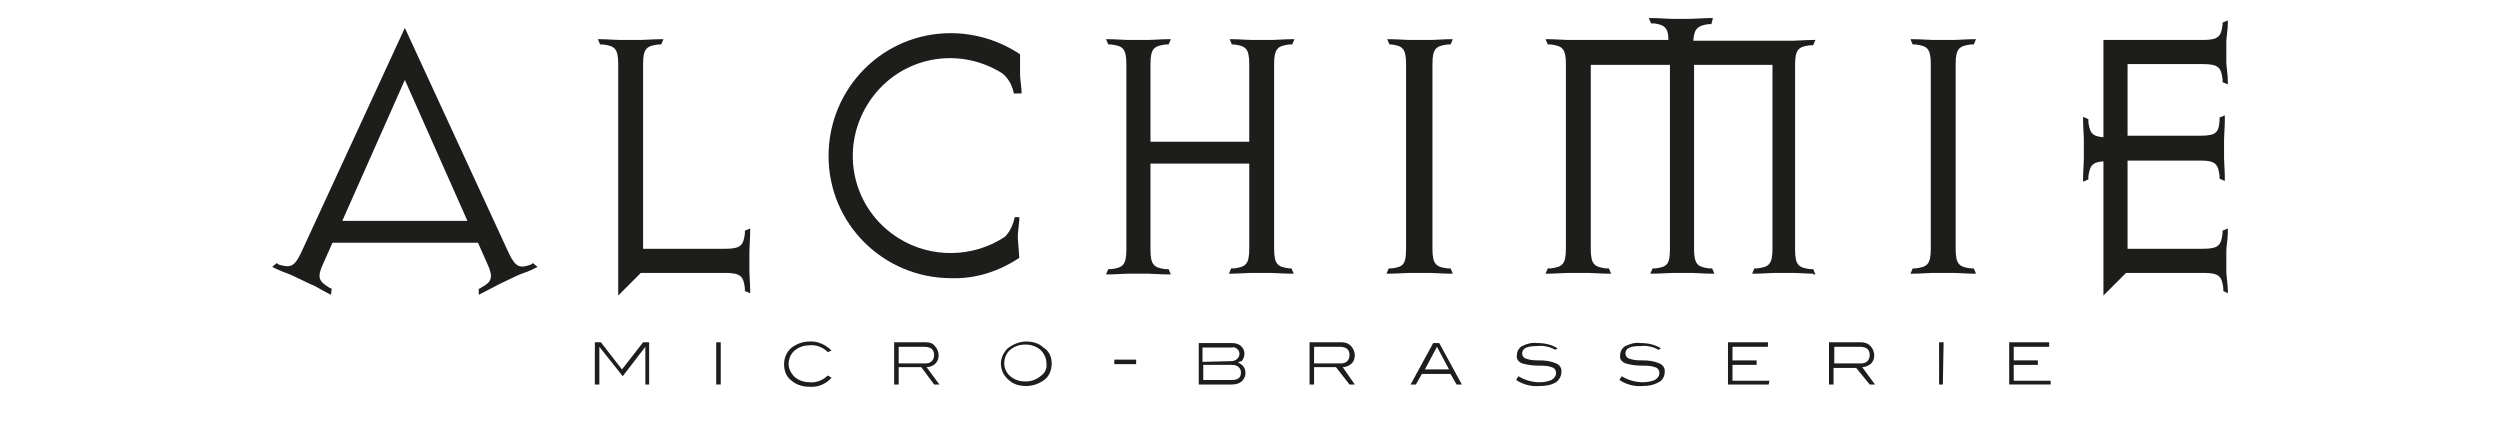 <?xml version="1.0" encoding="utf-8"?>
<!-- Generator: Adobe Illustrator 26.0.3, SVG Export Plug-In . SVG Version: 6.00 Build 0)  -->
<svg version="1.1" id="Calque_1" xmlns="http://www.w3.org/2000/svg" xmlns:xlink="http://www.w3.org/1999/xlink" x="0px" y="0px"
	 viewBox="0 0 331.6 57" style="enable-background:new 0 0 331.6 57;" xml:space="preserve">
<style type="text/css">
	.st0{fill:#1D1D1B;}
</style>
<g>
	<path class="st0" d="M70.9,35.6c-0.7,0.4-1.8,0.7-2.4,1l-2.3,1.1c-0.6,0.3-1.5,0.8-2.3,1.2l-0.4,0.2v-0.8c0.1,0,0.3-0.1,0.4-0.2
		c1.3-0.7,1.6-1.3,0.7-3.2l-1.2-2.7H44.1l-1.2,2.7c-0.9,1.9-0.6,2.4,0.7,3.2c0.1,0.1,0.2,0.1,0.4,0.2l-0.1,0.8l-0.4-0.2
		c-0.8-0.4-1.7-1-2.3-1.2l-2.3-1.1c-0.6-0.3-1.6-0.6-2.4-1l-0.4-0.2l0.6-0.5l0.3,0.2c1.4,0.4,2,0.4,2.9-1.5L53.7,3.7l13.8,29.9
		c0.9,1.9,1.5,2,2.9,1.5l0.3-0.2l0.6,0.5L70.9,35.6z M53.7,10.6l-8.3,18.7H62L53.7,10.6z"/>
	<path class="st0" d="M98.8,38.6v-0.4c-0.2-1.5-0.5-2-2.6-2H85l-3,3V8.5c0-2.1-0.5-2.4-2-2.6h-0.4l-0.3-0.7h0.4
		c0.8,0,1.9,0.1,2.5,0.1H85c0.6,0,1.7-0.1,2.5-0.1H88l-0.3,0.7h-0.4c-1.5,0.2-2,0.5-2,2.6V33h10.9c2.1,0,2.4-0.5,2.6-2v-0.4l0.7-0.3
		v0.5c0,0.9-0.1,1.9-0.1,2.5V36c0,0.6,0.1,1.7,0.1,2.5v0.4L98.8,38.6z"/>
	<path class="st0" d="M134.5,12.5c-0.2-1.1-0.7-2.1-1.6-2.8c-6.1-3.8-14-2-17.8,4.1s-2,14,4.1,17.8c4.3,2.7,9.9,2.6,14.1-0.2
		c0.7-0.7,1.1-1.7,1.3-2.6h0.6v0.4c-0.1,1.1-0.2,1.7-0.2,2.3l0.2,2.7c-2.7,1.8-5.8,2.8-9,2.7c-9,0-16.3-7.2-16.3-16.2
		c0-9,7.2-16.3,16.2-16.3c3.3,0,6.5,1,9.2,2.8v2.5c0,0.6,0.1,1.3,0.2,2.3v0.4H134.5z"/>
	<path class="st0" d="M171.1,36.3c-0.9,0-1.9-0.1-2.5-0.1h-2.7c-0.6,0-1.7,0.1-2.5,0.1h-0.4l0.3-0.7h0.4c1.5-0.2,2-0.5,2-2.6V21.7
		h-13.1v11.4c0,2.1,0.5,2.4,2,2.6h0.4l0.3,0.7h-0.5c-0.9,0-1.9-0.1-2.5-0.1h-2.7c-0.6,0-1.7,0.1-2.5,0.1h-0.4l0.3-0.7h0.4
		c1.5-0.2,2-0.5,2-2.6V8.5c0-2.1-0.5-2.4-2-2.6h-0.4l-0.3-0.7h0.4c0.9,0,1.9,0.1,2.5,0.1h2.7c0.6,0,1.7-0.1,2.5-0.1h0.5l-0.3,0.7
		h-0.4c-1.5,0.2-2,0.5-2,2.6v10.3h13.1V8.5c0-2.1-0.5-2.4-2-2.6h-0.3l-0.3-0.7h0.4c0.9,0,1.9,0.1,2.5,0.1h2.7c0.6,0,1.7-0.1,2.5-0.1
		h0.5l-0.3,0.7h-0.4c-1.5,0.2-2,0.5-2,2.6v24.5c0,2.1,0.5,2.4,2,2.6h0.3l0.3,0.7H171.1z"/>
	<path class="st0" d="M192.2,36.3c-0.9,0-1.9-0.1-2.5-0.1h-2.8c-0.6,0-1.7,0.1-2.5,0.1h-0.5l0.3-0.7h0.4c1.5-0.2,1.9-0.5,1.9-2.6
		V8.5c0-2.1-0.5-2.4-1.9-2.6h-0.3l-0.3-0.7h0.5c0.8,0,1.9,0.1,2.5,0.1h2.8c0.6,0,1.7-0.1,2.5-0.1h0.4l-0.3,0.7H192
		c-1.5,0.2-2,0.5-2,2.6v24.5c0,2.1,0.5,2.4,2,2.6h0.4l0.3,0.7H192.2z"/>
	<path class="st0" d="M240.5,36.3c-0.9,0-1.9-0.1-2.5-0.1h-2.6c-0.6,0-1.7,0.1-2.5,0.1h-0.5l0.3-0.7h0.4c1.5-0.2,2-0.5,2-2.6V8.6
		h-10.4v24.4c0,2.1,0.5,2.4,2,2.6h0.4l0.3,0.7h-0.5c-0.9,0-1.9-0.1-2.5-0.1h-2.5c-0.6,0-1.7,0.1-2.5,0.1h-0.5l0.3-0.7h0.4
		c1.5-0.2,1.9-0.5,1.9-2.6V8.6H211v24.4c0,2.1,0.5,2.4,2,2.6h0.4l0.3,0.7h-0.5c-0.9,0-1.9-0.1-2.5-0.1H208c-0.6,0-1.7,0.1-2.5,0.1
		H205l0.3-0.7h0.4c1.5-0.2,2-0.5,2-2.6V8.5c0-2.1-0.5-2.4-2-2.6h-0.4L205,5.2h0.5c0.8,0,1.9,0.1,2.5,0.1h13.3c0-1.7-0.6-2-1.9-2.2
		H219l-0.3-0.7h0.5c0.9,0,1.9,0.1,2.5,0.1h2.5c0.6,0,1.7-0.1,2.5-0.1h0.5L227,3.2h-0.4c-1.3,0.2-1.9,0.5-2,2.2h13.3
		c0.6,0,1.7-0.1,2.5-0.1h0.4l-0.3,0.7h-0.4c-1.5,0.2-2,0.5-2,2.6v24.5c0,2.1,0.5,2.4,2,2.6h0.4l0.3,0.7H240.5z"/>
	<path class="st0" d="M261.7,36.3c-0.9,0-1.9-0.1-2.5-0.1h-2.8c-0.6,0-1.7,0.1-2.5,0.1h-0.5l0.3-0.7h0.4c1.5-0.2,2-0.5,2-2.6V8.5
		c0-2.1-0.5-2.4-2-2.6h-0.4l-0.3-0.7h0.5c0.9,0,1.9,0.1,2.5,0.1h2.8c0.6,0,1.7-0.1,2.5-0.1h0.4l-0.3,0.7h-0.4c-1.5,0.2-2,0.5-2,2.6
		v24.5c0,2.1,0.5,2.4,2,2.6h0.4l0.3,0.7H261.7z"/>
	<path class="st0" d="M294.9,38.6v-0.4c-0.2-1.5-0.5-2-2.6-2H282l-3,3V21.4c-1.6,0.1-1.8,0.7-2,2v0.4l-0.7,0.3v-0.5
		c0-0.9,0.1-1.9,0.1-2.5v-2.6c0-0.6-0.1-1.7-0.1-2.5v-0.5l0.7,0.3v0.4c0.2,1.3,0.4,1.9,2,2V5.3h13.2c2.1,0,2.4-0.5,2.6-2V3l0.7-0.3
		v0.4c0,0.8-0.2,1.9-0.2,2.5v2.6c0,0.6,0.2,1.7,0.2,2.5v0.5l-0.7-0.3v-0.4c-0.2-1.5-0.5-2-2.6-2h-10v9.5h9.7c2.1,0,2.4-0.5,2.5-2
		v-0.4l0.7-0.3V16c0,0.8-0.1,1.9-0.1,2.5v2.5c0,0.6,0.1,1.7,0.1,2.5v0.5l-0.7-0.3v-0.4c-0.2-1.5-0.5-2-2.5-2h-9.7V33h10
		c2.1,0,2.4-0.5,2.6-2v-0.4l0.7-0.3v0.5c0,0.9-0.2,1.9-0.2,2.5V36c0,0.6,0.2,1.7,0.2,2.5v0.4L294.9,38.6z"/>
	<path class="st0" d="M86.2,51h-0.6v-5l-3,3.9L79.5,46v5h-0.6v-5.6h0.8l2.8,3.6l2.8-3.6h0.8V51z"/>
	<path class="st0" d="M95.6,51H95v-5.6h0.6V51z"/>
	<path class="st0" d="M110.3,46.5l-0.5,0.2c-0.6-0.6-1.5-1-2.4-0.9c-0.7,0-1.4,0.2-2,0.7c-0.5,0.4-0.8,1.1-0.8,1.8
		c0,0.6,0.3,1.2,0.8,1.7c0.6,0.5,1.3,0.7,2,0.7c0.9,0.1,1.8-0.3,2.4-0.9l0.5,0.3c-0.7,0.8-1.8,1.3-2.9,1.2c-0.8,0-1.7-0.2-2.4-0.8
		c-0.7-0.5-1-1.3-1-2.2c0-0.8,0.3-1.6,1-2.2c0.7-0.5,1.5-0.8,2.3-0.8C108.4,45.2,109.5,45.7,110.3,46.5z"/>
	<path class="st0" d="M124.6,51h-0.7l-1.7-2.3h-3V51h-0.6v-5.6h4.2c0.5,0,0.9,0.1,1.2,0.5c0.3,0.3,0.5,0.8,0.5,1.2
		c0,0.4-0.1,0.8-0.4,1.1c-0.3,0.3-0.7,0.5-1.2,0.5L124.6,51z M122.8,48.2c0.3,0,0.6-0.1,0.8-0.3c0.2-0.2,0.3-0.5,0.3-0.8
		c0-0.7-0.4-1.1-1.3-1.1h-3.4v2.2H122.8z"/>
	<path class="st0" d="M139.5,48.2c0,0.8-0.3,1.7-1,2.2c-0.7,0.5-1.5,0.8-2.4,0.8c-0.8,0-1.7-0.2-2.3-0.8c-1.2-1-1.4-2.7-0.4-3.9
		c0.1-0.2,0.3-0.3,0.4-0.4c0.7-0.5,1.5-0.8,2.3-0.8c0.8,0,1.7,0.2,2.3,0.8C139.1,46.5,139.5,47.3,139.5,48.2z M138.8,48.2
		c0-0.7-0.3-1.3-0.8-1.8c-0.6-0.5-1.3-0.7-2-0.7c-0.7,0-1.4,0.2-2,0.7c-0.5,0.4-0.8,1.1-0.8,1.8c0,0.6,0.3,1.3,0.8,1.7
		c0.6,0.5,1.3,0.7,2,0.7c0.7,0,1.4-0.2,2-0.7C138.6,49.5,138.9,48.9,138.8,48.2z"/>
	<path class="st0" d="M150.7,48.3h-2.9v-0.6h2.9V48.3z"/>
	<path class="st0" d="M164.2,48.1c0.6,0.2,1,0.7,1,1.4c0,0.4-0.2,0.8-0.5,1.1c-0.4,0.3-0.8,0.4-1.3,0.4H159v-5.5h4.4
		c0.4,0,0.9,0.1,1.2,0.4c0.6,0.5,0.6,1.4,0.1,2C164.5,47.9,164.4,48,164.2,48.1L164.2,48.1z M163.3,47.9c0.3,0,0.6-0.1,0.8-0.3
		c0.2-0.2,0.3-0.4,0.3-0.7c0-0.2-0.1-0.5-0.3-0.6c-0.2-0.2-0.4-0.3-0.7-0.2h-3.9v1.9L163.3,47.9z M163.4,50.4c0.8,0,1.2-0.3,1.2-1
		c0-0.3-0.1-0.5-0.3-0.7c-0.2-0.2-0.5-0.3-0.9-0.3h-3.8v2L163.4,50.4z"/>
	<path class="st0" d="M179.7,51H179l-1.8-2.3h-2.9V51h-0.6v-5.6h4.2c0.5,0,0.9,0.1,1.3,0.5c0.3,0.3,0.5,0.8,0.5,1.2
		c0,0.4-0.1,0.8-0.4,1.1c-0.3,0.3-0.8,0.5-1.2,0.5L179.7,51z M177.9,48.2c0.3,0,0.6-0.1,0.8-0.3c0.2-0.2,0.3-0.5,0.3-0.8
		c0-0.7-0.4-1.1-1.3-1.1h-3.4v2.2H177.9z"/>
	<path class="st0" d="M193.9,51h-0.7l-0.8-1.4h-3.8l-0.8,1.4h-0.7l3-5.5h0.8L193.9,51z M192.2,49l-1.6-3l0,0l-1.6,3H192.2z"/>
	<path class="st0" d="M206.3,46.4c-0.7-0.4-1.6-0.6-2.4-0.5c-1.4,0-2,0.3-2,1c0,0.3,0.2,0.6,0.6,0.7c0.6,0.2,1.1,0.2,1.7,0.2
		c0.8,0,1.5,0.1,2.2,0.4c0.5,0.2,0.8,0.7,0.7,1.2c0,0.5-0.3,1-0.7,1.3c-0.7,0.4-1.4,0.5-2.2,0.5c-1.1,0.1-2.2-0.2-3.1-0.8l0.3-0.5
		c0.8,0.5,1.8,0.8,2.8,0.8c0.6,0,1.1-0.1,1.6-0.3c0.3-0.2,0.6-0.5,0.6-0.9c0-0.4-0.2-0.7-0.6-0.8c-0.5-0.2-1.1-0.2-1.7-0.2
		c-0.8,0-1.5-0.1-2.2-0.3c-0.5-0.2-0.8-0.6-0.7-1.1c0-0.5,0.3-1,0.7-1.2c0.6-0.3,1.3-0.5,2-0.4c1,0,1.9,0.2,2.7,0.7L206.3,46.4z"/>
	<path class="st0" d="M220,46.4c-0.7-0.4-1.6-0.6-2.4-0.5c-1.4,0-2,0.3-2,1c0,0.3,0.2,0.6,0.6,0.7c0.6,0.2,1.1,0.2,1.7,0.2
		c0.8,0,1.5,0.1,2.2,0.4c0.5,0.2,0.8,0.7,0.7,1.2c0,0.5-0.3,1.1-0.8,1.3c-0.7,0.4-1.4,0.5-2.1,0.5c-1.1,0.1-2.2-0.2-3.1-0.8l0.3-0.5
		c0.8,0.5,1.8,0.8,2.8,0.8c0.6,0,1.1-0.1,1.6-0.3c0.3-0.2,0.6-0.5,0.6-0.9c0-0.4-0.2-0.7-0.6-0.8c-0.5-0.2-1.1-0.2-1.7-0.2
		c-0.8,0-1.5-0.1-2.2-0.3c-0.5-0.2-0.8-0.6-0.7-1.1c0-0.5,0.3-1,0.7-1.2c0.6-0.3,1.3-0.5,2-0.4c1,0,1.9,0.2,2.7,0.7L220,46.4z"/>
	<path class="st0" d="M234.6,51h-5.4v-5.6h5.3V46h-4.7v1.8h3.2v0.6h-3.2v2.1h4.9L234.6,51z"/>
	<path class="st0" d="M248.7,51H248l-1.8-2.2h-3V51h-0.6v-5.6h4.2c0.5,0,0.9,0.1,1.3,0.5c0.3,0.3,0.5,0.8,0.5,1.2
		c0,0.4-0.1,0.8-0.4,1.1c-0.3,0.3-0.8,0.5-1.2,0.5L248.7,51z M246.9,48.2c0.3,0,0.6-0.1,0.8-0.3c0.2-0.2,0.3-0.5,0.3-0.8
		c0-0.7-0.4-1.1-1.3-1.1h-3.4v2.2H246.9z"/>
	<path class="st0" d="M257.7,51h-0.5v-5.6h0.6L257.7,51z"/>
	<path class="st0" d="M272,51h-5.5v-5.6h5.3V46h-4.7v1.8h3.2v0.6h-3.2v2.1h4.9V51z"/>
</g>
</svg>
